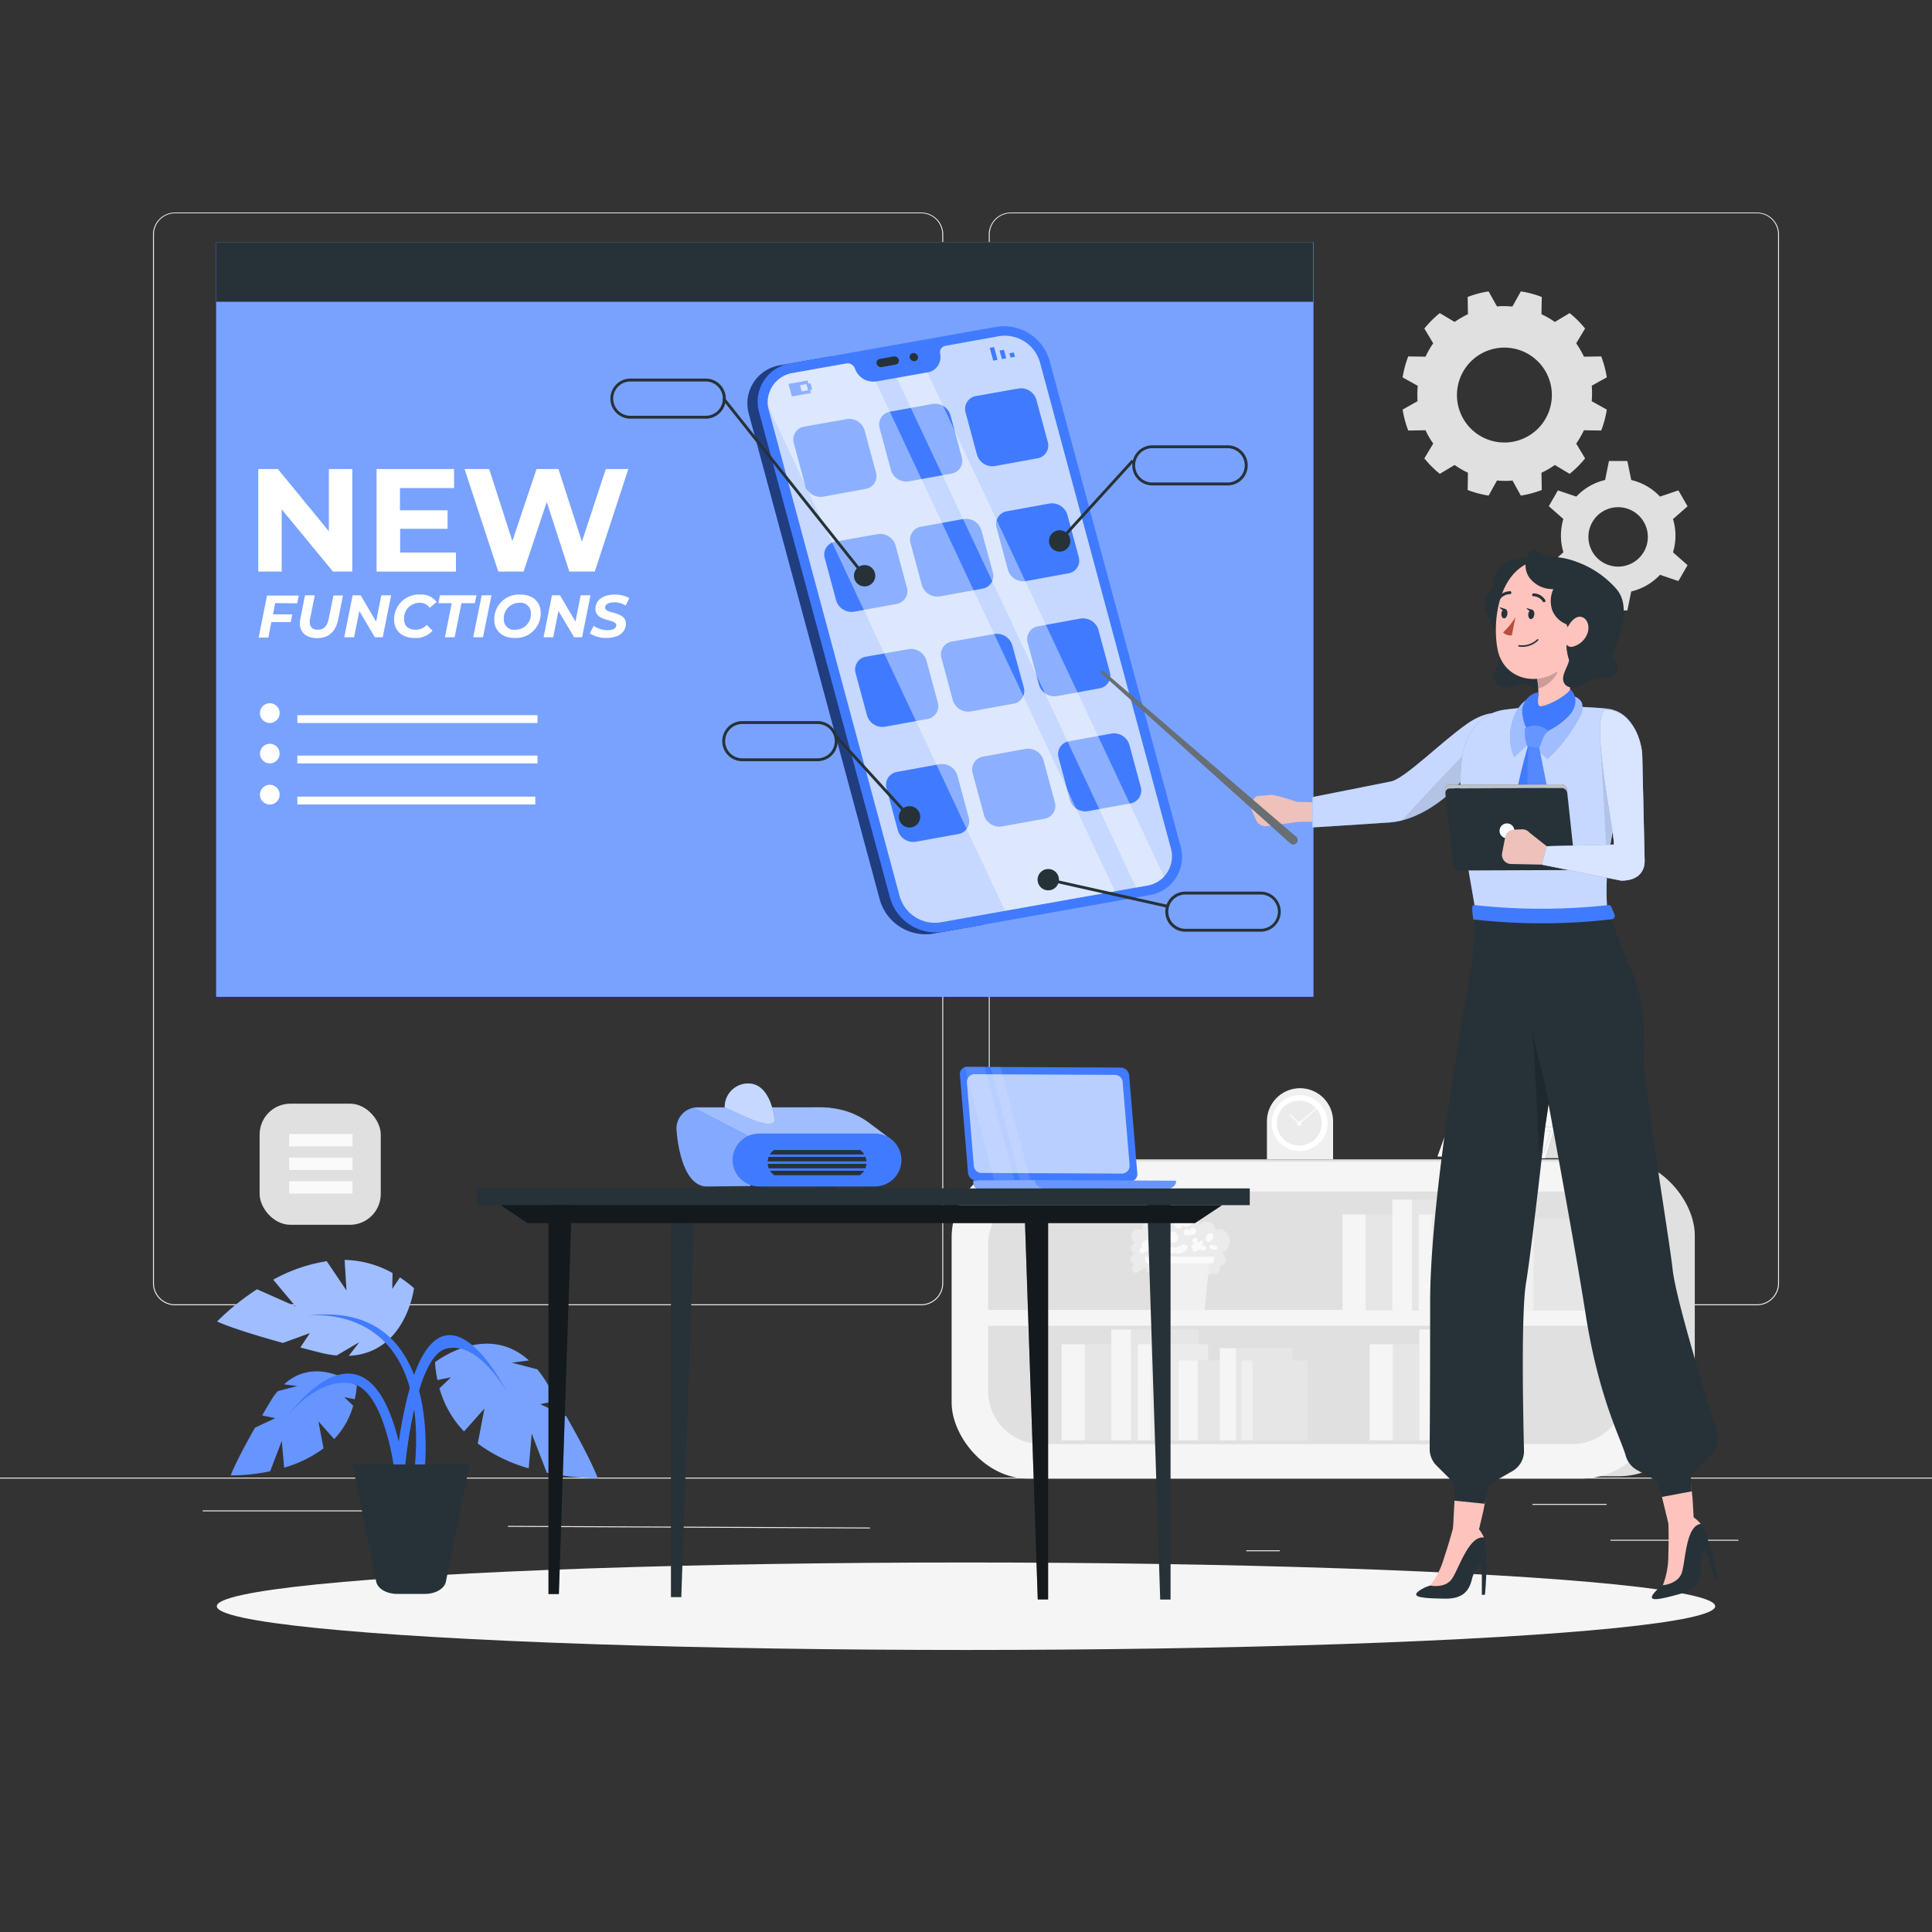 <?xml version="1.0" encoding="UTF-8"?> <svg xmlns="http://www.w3.org/2000/svg" xmlns:xlink="http://www.w3.org/1999/xlink" viewBox="0 0 500 500"><rect x="0" y="0" width="500" height="500" fill="#333333" stroke="none"/><defs><clipPath id="freepik--clip-path--inject-84"><path d="M202.66,304.85h17.59a4,4,0,0,0,4-4h0a4,4,0,0,0-4-4H202.66a4,4,0,0,0-4,4h0A4,4,0,0,0,202.66,304.85Z" style="fill:none"></path></clipPath></defs><g id="freepik--background-complete--inject-84"><rect x="416.78" y="398.49" width="33.12" height="0.25" style="fill:#ebebeb"></rect><rect x="322.53" y="401.21" width="8.69" height="0.25" style="fill:#ebebeb"></rect><rect x="396.59" y="389.21" width="19.19" height="0.25" style="fill:#ebebeb"></rect><rect x="52.46" y="390.89" width="43.19" height="0.25" style="fill:#ebebeb"></rect><rect x="104.56" y="390.89" width="6.33" height="0.25" style="fill:#ebebeb"></rect><rect x="178.18" y="348.4" width="0.25" height="93.68" transform="translate(-217.74 571.74) rotate(-89.74)" style="fill:#ebebeb"></rect><path d="M238.4,337.8H45.3a5.71,5.71,0,0,1-5.71-5.71V60.66A5.71,5.71,0,0,1,45.3,55H238.4a5.71,5.71,0,0,1,5.71,5.71V332.09A5.71,5.71,0,0,1,238.4,337.8ZM45.3,55.2a5.47,5.47,0,0,0-5.46,5.46V332.09a5.47,5.47,0,0,0,5.46,5.46H238.4a5.47,5.47,0,0,0,5.46-5.46V60.66a5.47,5.47,0,0,0-5.46-5.46Z" style="fill:#ebebeb"></path><path d="M454.7,337.8H261.6a5.71,5.71,0,0,1-5.71-5.71V60.66A5.71,5.71,0,0,1,261.6,55H454.7a5.71,5.71,0,0,1,5.71,5.71V332.09A5.71,5.71,0,0,1,454.7,337.8ZM261.6,55.2a5.47,5.47,0,0,0-5.46,5.46V332.09a5.47,5.47,0,0,0,5.46,5.46H454.7a5.47,5.47,0,0,0,5.46-5.46V60.66a5.47,5.47,0,0,0-5.46-5.46Z" style="fill:#ebebeb"></path><rect y="382.4" width="500" height="0.25" style="fill:#ebebeb"></rect><rect x="255.91" y="300.04" width="182.7" height="82.01" rx="19.67" style="fill:#e0e0e0"></rect><rect x="246.28" y="300.64" width="182.7" height="82.01" rx="19.67" style="fill:#f5f5f5"></rect><path d="M269.47,308.37h137.4a13.74,13.74,0,0,1,13.74,13.74V339a0,0,0,0,1,0,0H255.73a0,0,0,0,1,0,0V322.11A13.74,13.74,0,0,1,269.47,308.37Z" style="fill:#e0e0e0"></path><path d="M255.73,343.11H420.61a0,0,0,0,1,0,0V360a13.74,13.74,0,0,1-13.74,13.74H269.47A13.74,13.74,0,0,1,255.73,360V343.11A0,0,0,0,1,255.73,343.11Z" style="fill:#e0e0e0"></path><rect x="353.45" y="314.3" width="23.37" height="24.87" style="fill:#e6e6e6"></rect><rect x="347.46" y="314.3" width="5.99" height="24.87" style="fill:#f5f5f5"></rect><rect x="365.39" y="310.46" width="17.55" height="28.71" style="fill:#e6e6e6"></rect><rect x="360.32" y="310.46" width="5.08" height="28.71" style="fill:#f5f5f5"></rect><rect x="370.56" y="314.3" width="14.8" height="24.87" style="fill:#ebebeb"></rect><rect x="367.18" y="314.3" width="3.38" height="24.87" style="fill:#f5f5f5"></rect><rect x="382.68" y="318.51" width="19.41" height="20.67" style="fill:#e6e6e6"></rect><rect x="377.7" y="318.51" width="4.97" height="20.67" style="fill:#f5f5f5"></rect><rect x="392.59" y="315.32" width="14.58" height="23.85" style="fill:#e6e6e6"></rect><rect x="388.38" y="315.32" width="4.22" height="23.85" style="fill:#f5f5f5"></rect><rect x="396.89" y="318.51" width="14.17" height="20.67" style="fill:#e6e6e6"></rect><rect x="394.08" y="318.51" width="2.81" height="20.67" style="fill:#f0f0f0"></rect><rect x="280.73" y="347.89" width="23.37" height="24.87" style="fill:#e6e6e6"></rect><rect x="274.75" y="347.89" width="5.99" height="24.87" style="fill:#f5f5f5"></rect><rect x="292.67" y="344.05" width="17.55" height="28.71" style="fill:#e6e6e6"></rect><rect x="287.61" y="344.05" width="5.07" height="28.71" style="fill:#f5f5f5"></rect><rect x="360.45" y="347.89" width="23.37" height="24.87" style="fill:#e6e6e6"></rect><rect x="354.47" y="347.89" width="5.99" height="24.87" style="fill:#f5f5f5"></rect><rect x="372.39" y="344.05" width="17.55" height="28.71" style="fill:#e6e6e6"></rect><rect x="367.32" y="344.05" width="5.08" height="28.71" style="fill:#f5f5f5"></rect><rect x="297.85" y="347.89" width="14.8" height="24.87" style="fill:#ebebeb"></rect><rect x="294.46" y="347.89" width="3.38" height="24.87" style="fill:#f5f5f5"></rect><rect x="309.96" y="352.1" width="19.41" height="20.67" style="fill:#e6e6e6"></rect><rect x="304.99" y="352.1" width="4.97" height="20.67" style="fill:#f5f5f5"></rect><rect x="319.88" y="348.91" width="14.58" height="23.85" style="fill:#e6e6e6"></rect><rect x="315.67" y="348.91" width="4.22" height="23.85" style="fill:#f5f5f5"></rect><rect x="324.18" y="352.1" width="14.17" height="20.67" style="fill:#e6e6e6"></rect><rect x="321.36" y="352.1" width="2.81" height="20.67" style="fill:#f0f0f0"></rect><path d="M303.91,315.06a2.52,2.52,0,0,0-2.67-1.34,2.64,2.64,0,0,0-2,2.31,2.21,2.21,0,0,0-2.53-.07,2.51,2.51,0,0,0-1,2.45A1.87,1.87,0,0,0,293,319a2.09,2.09,0,0,0,.83,2.78,1.34,1.34,0,0,0,.07,2.67,1.43,1.43,0,0,0-1.33,1.27,1.49,1.49,0,0,0,1,1.57,1.22,1.22,0,0,0-.29,1.88,1.1,1.1,0,0,0,1.73-.55.35.35,0,0,0,.56.09.39.39,0,0,0-.1-.59.66.66,0,0,0,1.14-.3,1.65,1.65,0,0,0,2.23,1.76,1,1,0,0,0,.66,1.36,2.34,2.34,0,0,0,1.61-.32,3.54,3.54,0,0,1,1.58-.53,5.11,5.11,0,0,1,1.41.39,4.24,4.24,0,0,0,4.31-1.13,1.84,1.84,0,0,0,3.07-.47,1.37,1.37,0,0,0,1.21,1.09A1.35,1.35,0,0,0,314,329l0,.78a1.63,1.63,0,0,0,1.67-2.18,1.67,1.67,0,0,0,1.59-1.45,1.72,1.72,0,0,0-1.18-1.83,3.24,3.24,0,0,0,.06-6.13,1.53,1.53,0,0,0-1.47.2.92.92,0,0,0,0,1.39,3,3,0,0,0-1.26-3.33,2.65,2.65,0,0,0-3.34.71,1.65,1.65,0,0,0,0-1.84,1.45,1.45,0,0,0-1.66-.56,1.68,1.68,0,0,0-1.8-1.37,1.75,1.75,0,0,0-1.36,1.86.84.84,0,0,0-1.53-.29C303.32,314.82,303.91,315.06,303.91,315.06Z" style="fill:#ebebeb"></path><path d="M304.21,323a1.53,1.53,0,0,0-1.15-.28,1.07,1.07,0,0,0-.83.78.81.81,0,0,0,.56.94c.47.12.95-.27,1.43-.21a4.32,4.32,0,0,1,.51.16,2.47,2.47,0,0,0,2-.7,2.14,2.14,0,0,0,.55-.53.7.7,0,0,0,.06-.72,1,1,0,0,0-.95-.31,3.81,3.81,0,0,0-1.94.81c0-.11,0-.22,0-.33Z" style="fill:#fafafa"></path><path d="M314.34,322.44a1.79,1.79,0,0,0-.61-.32.55.55,0,0,0-.45,1,1.69,1.69,0,0,0,.88.3c.33.05.73.07.89-.22a.56.56,0,0,0-.15-.64,1.62,1.62,0,0,0-.63-.31Z" style="fill:#fafafa"></path><path d="M298.33,317.17a2.24,2.24,0,0,0-1.29,1.55.51.51,0,0,0,.14.57.56.56,0,0,0,.44,0l1.85-.44a2.78,2.78,0,0,0-.83.45.88.88,0,0,0-.32.85.85.85,0,0,0,.86.57,1.85,1.85,0,0,0,1-.4,1.36,1.36,0,0,0,.65-.95c0-.4-.5-.77-.8-.52a6.74,6.74,0,0,0,2-.9,2,2,0,0,0,.57-.54.77.77,0,0,0,.06-.76c-.63-1.15-1.43.54-1.82.69C300.11,317.64,299.27,316.78,298.33,317.17Z" style="fill:#fafafa"></path><path d="M295.45,322.09a.61.61,0,0,0,.16.64.39.39,0,0,0,.59-.12,2.15,2.15,0,0,0-1.11.62.73.73,0,0,0,.22,1.1,1,1,0,0,0,.77-.17,14.39,14.39,0,0,0,1.91-1.27c-.18.43.26.91.72.95a2.19,2.19,0,0,0,1.29-.45c.49-.3,1-.75.92-1.3a1,1,0,0,0-1.2-.55,2.74,2.74,0,0,0-1.17.89c.26-.38-.11-.95-.56-1a1.37,1.37,0,0,0-1.16.54c.51-.28.63-1-.06-1.11C296.32,320.8,295.56,321.71,295.45,322.09Z" style="fill:#fafafa"></path><path d="M309.61,320.43a.75.75,0,1,0-.38,1.44,1.1,1.1,0,0,0-.78.41.6.6,0,0,0-.17.46.56.56,0,0,0,.55.42,1.7,1.7,0,0,0,.73-.2,1.31,1.31,0,0,0-.71.2.46.46,0,0,0-.11.66.59.59,0,0,0,.59.06,2.83,2.83,0,0,0,1.22-.68,1.18,1.18,0,0,0,1,.43.7.7,0,0,0,.58-.83.75.75,0,0,0-.63-.46,1.92,1.92,0,0,0-.81.13,1.51,1.51,0,0,0,.65-.72c.1-.31-.11-.73-.44-.7s-.55.53-.84.71C309.72,321.42,310.39,320.72,309.61,320.43Z" style="fill:#fafafa"></path><path d="M303,318.9a1.5,1.5,0,0,0-.54,1.35,1.57,1.57,0,0,0,.8,1.37,1.27,1.27,0,0,0,1.63-1,1.79,1.79,0,0,0-1-1.79A1,1,0,0,0,303,318.9Z" style="fill:#fafafa"></path><path d="M307.68,318.31l.17.14a.84.84,0,1,0-1.23,1.13.88.88,0,0,0,1.23-.08,1.26,1.26,0,0,0,1.46-.28,1,1,0,0,0-.2-1.39.78.78,0,0,0-1.12.66l-.2-.22Z" style="fill:#fafafa"></path><path d="M312.85,319.14a2.58,2.58,0,0,0-.8,1.12.93.93,0,0,0,.53,1.14c.45.11.87-.26,1.13-.64a1.42,1.42,0,0,0,.27-1.18c-.13-.39-.7-.63-1-.32Z" style="fill:#fafafa"></path><path d="M305.4,316.43a.76.76,0,0,0-1.06-.29.92.92,0,0,0-.32,1.09,1.17,1.17,0,0,0,1,.69c.5.05,1.1-.36,1-.86a1.07,1.07,0,0,0,1,.37,2.49,2.49,0,0,0,1-.38c.43-.24.88-.62.84-1.11a.89.89,0,0,0-.81-.73,1.49,1.49,0,0,0-1.07.4,7.93,7.93,0,0,1-.68.62.87.87,0,0,1-.87.13Z" style="fill:#fafafa"></path><polygon points="311.76 339.17 298.95 339.17 297.7 326.26 313.01 326.26 311.76 339.17" style="fill:#f0f0f0"></polygon><polygon points="314 326.93 296.58 326.93 296.27 325.21 314.32 325.21 314 326.93" style="fill:#fafafa"></polygon><polygon points="414.62 299.73 399.92 299.73 404.53 284.89 405.2 282.72 408.53 282.72 414.62 299.73" style="fill:#e0e0e0"></polygon><polygon points="405.2 282.72 404.53 284.89 399.92 299.73 386.33 299.52 381.96 284.89 381.29 282.72 405.2 282.72" style="fill:#e0e0e0"></polygon><polygon points="405.2 282.72 404.53 284.89 399.92 299.73 372.01 299.31 377.96 282.72 405.2 282.72" style="fill:#fafafa"></polygon><polygon points="405.2 282.72 404.53 284.89 377.19 284.89 377.96 282.72 405.2 282.72" style="fill:#ebebeb"></polygon><path d="M381.39,291.94h-6.13l2.14-6,5.86.06Zm-5.42-.5h5l1.56-5-4.83-.06Z" style="fill:#ebebeb"></path><path d="M388.25,291.94h-6.13l2.14-6,5.86.06Zm-5.42-.5h5.05l1.56-5-4.83-.06Z" style="fill:#ebebeb"></path><path d="M395.1,291.94H389l2.14-6L397,286Zm-5.42-.5h5.06l1.56-5-4.84-.06Z" style="fill:#ebebeb"></path><path d="M402,291.94h-6.13l2.14-6,5.86.06Zm-5.42-.5h5l1.56-5-4.83-.06Z" style="fill:#ebebeb"></path><path d="M379.25,298.34h-6.13l2.14-6,5.86.07Zm-5.42-.5h5.05l1.56-5-4.83-.05Z" style="fill:#ebebeb"></path><path d="M386.11,298.34H380l2.14-6,5.86.07Zm-5.42-.5h5.05l1.56-5-4.83-.05Z" style="fill:#ebebeb"></path><path d="M393,298.34h-6.12l2.13-6,5.87.07Zm-5.42-.5h5.06l1.56-5-4.83-.05Z" style="fill:#ebebeb"></path><path d="M399.82,298.34h-6.13l2.14-6,5.86.07Zm-5.42-.5h5.05l1.56-5-4.83-.05Z" style="fill:#ebebeb"></path><path d="M345,300H327.88V290.2a8.57,8.57,0,0,1,8.58-8.57h0A8.57,8.57,0,0,1,345,290.2Z" style="fill:#f0f0f0"></path><circle cx="336.35" cy="290.65" r="7.23" style="fill:#fff"></circle><path d="M342.06,290.65a5.81,5.81,0,1,1-5.81-5.8A5.81,5.81,0,0,1,342.06,290.65Z" style="fill:#ebebeb"></path><path d="M336.93,290.78a.63.63,0,1,1-.62-.62A.63.63,0,0,1,336.93,290.78Z" style="fill:#fafafa"></path><polygon points="336.24 291.01 333.58 288.52 333.84 288.24 336.24 290.51 340.56 286.7 340.8 286.98 336.24 291.01" style="fill:#fafafa"></polygon><rect x="67.19" y="285.63" width="31.35" height="31.35" rx="7.98" style="fill:#e0e0e0"></rect><rect x="74.83" y="293.49" width="16.39" height="3.18" style="fill:#fafafa"></rect><rect x="74.83" y="299.6" width="16.39" height="3.18" style="fill:#fafafa"></rect><rect x="74.83" y="305.7" width="16.39" height="3.18" style="fill:#fafafa"></rect><path d="M404.6,142.94l-3.77,3.32,2.37,4.11,4.76-1.61a14.89,14.89,0,0,0,7.45,4.31l1,4.92h4.75l1-4.92a14.89,14.89,0,0,0,7.45-4.31l4.76,1.61,2.37-4.11-3.77-3.32a14.77,14.77,0,0,0,0-8.6l3.77-3.31-2.37-4.12-4.76,1.61a14.87,14.87,0,0,0-7.45-4.3l-1-4.92H416.4l-1,4.92a14.87,14.87,0,0,0-7.45,4.3l-4.76-1.61L400.83,131l3.77,3.31a15,15,0,0,0,0,8.6Zm6.48-4a7.69,7.69,0,1,1,7.69,7.7A7.69,7.69,0,0,1,411.08,138.94Z" style="fill:#e0e0e0"></path><path d="M366.86,103.83,363,106a26.56,26.56,0,0,0,1.45,5.42l4.47-.07a21.52,21.52,0,0,0,2,3.45l-2.3,3.83a27.09,27.09,0,0,0,4,4l3.83-2.29a22.72,22.72,0,0,0,3.45,2l-.07,4.47a26.56,26.56,0,0,0,5.42,1.45l2.17-3.91c.66.06,1.32.1,2,.1s1.33,0,2-.1l2.17,3.91a26.56,26.56,0,0,0,5.42-1.45l-.08-4.47a21.88,21.88,0,0,0,3.46-2l3.83,2.29a26.61,26.61,0,0,0,4-4l-2.3-3.83a23.13,23.13,0,0,0,2-3.45l4.47.07a26.56,26.56,0,0,0,1.45-5.42l-3.91-2.17c.06-.65.09-1.32.09-2s0-1.34-.09-2l3.91-2.18a26.29,26.29,0,0,0-1.45-5.41l-4.47.07a23.24,23.24,0,0,0-2-3.46l2.3-3.82a26.14,26.14,0,0,0-4-4l-3.83,2.29a22.74,22.74,0,0,0-3.46-2l.08-4.46a25.93,25.93,0,0,0-5.42-1.45l-2.17,3.9c-.66,0-1.32-.09-2-.09s-1.34,0-2,.09l-2.17-3.9a25.93,25.93,0,0,0-5.42,1.45l.07,4.46a23.65,23.65,0,0,0-3.45,2l-3.83-2.29a26.61,26.61,0,0,0-4,4l2.3,3.82a21.61,21.61,0,0,0-2,3.46l-4.47-.07A26.29,26.29,0,0,0,363,97.67l3.91,2.18c-.06.65-.1,1.31-.1,2S366.8,103.18,366.86,103.83Zm10.2-1.59a12.28,12.28,0,1,1,12.28,12.28A12.27,12.27,0,0,1,377.06,102.24Z" style="fill:#e0e0e0"></path></g><g id="freepik--Shadow--inject-84"><ellipse id="freepik--path--inject-84" cx="250" cy="415.69" rx="193.89" ry="11.32" style="fill:#f5f5f5"></ellipse></g><g id="freepik--Screen--inject-84"><rect x="55.94" y="62.66" width="283.98" height="195.32" style="fill:#407BFF"></rect><g style="opacity:0.3"><rect x="55.94" y="62.66" width="283.98" height="195.32" style="fill:#fff"></rect></g><rect x="55.94" y="62.66" width="283.9" height="15.44" style="fill:#263238"></rect><path d="M201.81,94.55l13-2.3,39.66,147.07-13,2.31a12.3,12.3,0,0,1-13.77-8.77L193.82,107.2A10,10,0,0,1,201.81,94.55Z" style="fill:#407BFF"></path><g style="opacity:0.5"><path d="M201.81,94.55l13-2.3,39.66,147.07-13,2.31a12.3,12.3,0,0,1-13.77-8.77L193.82,107.2A10,10,0,0,1,201.81,94.55Z"></path></g><path d="M244.13,241.16l53.4-9.51a10,10,0,0,0,8-12.64L271.64,93.35a12.3,12.3,0,0,0-13.77-8.77l-53.4,9.5a10,10,0,0,0-8,12.65l33.88,125.65A12.31,12.31,0,0,0,244.13,241.16Z" style="fill:#407BFF"></path><path d="M205.13,96.54,219,94.07a2,2,0,0,1,2.21,1.23l.17.42a5,5,0,0,0,5.4,3L240,96.39a4,4,0,0,0,3.35-4.58l-.06-.43a1.67,1.67,0,0,1,1.37-1.88L258.54,87a9.48,9.48,0,0,1,10.6,6.76L303,219.45a7.67,7.67,0,0,1-6.16,9.74l-53.4,9.51a9.48,9.48,0,0,1-10.61-6.76L199,106.28A7.67,7.67,0,0,1,205.13,96.54Z" style="fill:#407BFF"></path><path d="M205.13,96.54,219,94.07a2,2,0,0,1,2.21,1.23l.17.42a5,5,0,0,0,5.4,3L240,96.39a4,4,0,0,0,3.35-4.58l-.06-.43a1.67,1.67,0,0,1,1.37-1.88L258.54,87a9.48,9.48,0,0,1,10.6,6.76L303,219.45a7.67,7.67,0,0,1-6.16,9.74l-53.4,9.51a9.48,9.48,0,0,1-10.61-6.76L199,106.28A7.67,7.67,0,0,1,205.13,96.54Z" style="fill:#fff;opacity:0.7"></path><path d="M235.44,92.6a1.2,1.2,0,0,0,1.34.86,1,1,0,0,0,.78-1.23,1.21,1.21,0,0,0-1.34-.86A1,1,0,0,0,235.44,92.6Z" style="fill:#263238"></path><path d="M227.64,92.9l3.63-.65a1.21,1.21,0,0,1,1.35.86,1,1,0,0,1-.78,1.23L228.2,95a1.2,1.2,0,0,1-1.34-.86A1,1,0,0,1,227.64,92.9Z" style="fill:#263238"></path><polygon points="262.66 92.33 261.53 92.53 261.24 91.42 262.36 91.22 262.66 92.33" style="fill:#407BFF"></polygon><polygon points="260.11 91.62 260.41 92.73 259.29 92.93 258.99 91.82 258.69 90.72 259.81 90.52 260.11 91.62" style="fill:#407BFF"></polygon><polygon points="257.27 89.81 257.57 90.92 257.87 92.02 258.16 93.13 257.04 93.33 256.74 92.22 256.44 91.12 256.15 90.01 257.27 89.81" style="fill:#407BFF"></polygon><path d="M204.05,99.36l.88,3.24,4.94-.88-.22-.81.55-.09-.44-1.63-.55.1-.22-.81Zm3,.32,1.64-.29.44,1.62-1.65.29Z" style="fill:#407BFF"></path><path d="M213,128.54l11-2a3.37,3.37,0,0,0,2.7-4.27l-2.92-10.81a4.15,4.15,0,0,0-4.65-3l-11,1.95a3.37,3.37,0,0,0-2.7,4.27l2.92,10.81A4.15,4.15,0,0,0,213,128.54Z" style="fill:#407BFF"></path><path d="M235.21,124.58l11-2a3.36,3.36,0,0,0,2.7-4.27L246,107.54a4.15,4.15,0,0,0-4.65-3l-11,2a3.37,3.37,0,0,0-2.7,4.27l2.91,10.82A4.16,4.16,0,0,0,235.21,124.58Z" style="fill:#407BFF"></path><path d="M257.46,120.62l11-2a3.36,3.36,0,0,0,2.7-4.27l-2.92-10.81a4.16,4.16,0,0,0-4.65-3l-11,1.95a3.38,3.38,0,0,0-2.7,4.27l2.92,10.82A4.16,4.16,0,0,0,257.46,120.62Z" style="fill:#407BFF"></path><path d="M221,158.31l11-2a3.36,3.36,0,0,0,2.7-4.27l-2.91-10.81a4.15,4.15,0,0,0-4.65-3l-11,1.95a3.37,3.37,0,0,0-2.69,4.27l2.91,10.82A4.16,4.16,0,0,0,221,158.31Z" style="fill:#407BFF"></path><path d="M243.24,154.35l11-2a3.36,3.36,0,0,0,2.7-4.27L254,137.31a4.15,4.15,0,0,0-4.65-3l-11,2a3.37,3.37,0,0,0-2.7,4.27l2.92,10.82A4.16,4.16,0,0,0,243.24,154.35Z" style="fill:#407BFF"></path><path d="M265.48,150.39l11-2a3.36,3.36,0,0,0,2.69-4.27l-2.91-10.81a4.16,4.16,0,0,0-4.65-3l-11,2a3.36,3.36,0,0,0-2.7,4.26l2.92,10.82A4.14,4.14,0,0,0,265.48,150.39Z" style="fill:#407BFF"></path><path d="M229,188.08l11-2a3.36,3.36,0,0,0,2.7-4.27L239.78,171a4.15,4.15,0,0,0-4.65-3l-11,1.95a3.37,3.37,0,0,0-2.7,4.27l2.92,10.82A4.16,4.16,0,0,0,229,188.08Z" style="fill:#407BFF"></path><path d="M251.26,184.12l11-2a3.36,3.36,0,0,0,2.69-4.27L262,167.08a4.16,4.16,0,0,0-4.65-3l-11,1.95a3.37,3.37,0,0,0-2.7,4.27l2.91,10.82A4.16,4.16,0,0,0,251.26,184.12Z" style="fill:#407BFF"></path><path d="M273.51,180.16l11-2a3.36,3.36,0,0,0,2.7-4.27l-2.92-10.81a4.15,4.15,0,0,0-4.64-3l-11,2a3.36,3.36,0,0,0-2.69,4.27l2.91,10.81A4.16,4.16,0,0,0,273.51,180.16Z" style="fill:#407BFF"></path><path d="M237,217.85l11-2a3.36,3.36,0,0,0,2.7-4.27l-2.91-10.81a4.16,4.16,0,0,0-4.65-3l-11,2a3.36,3.36,0,0,0-2.7,4.26l2.91,10.82A4.16,4.16,0,0,0,237,217.85Z" style="fill:#407BFF"></path><path d="M259.29,213.89l11-2a3.36,3.36,0,0,0,2.7-4.27l-2.92-10.81a4.16,4.16,0,0,0-4.65-3l-11,2a3.37,3.37,0,0,0-2.7,4.27l2.92,10.81A4.16,4.16,0,0,0,259.29,213.89Z" style="fill:#407BFF"></path><path d="M281.53,209.93l11-2a3.38,3.38,0,0,0,2.7-4.27l-2.92-10.82a4.16,4.16,0,0,0-4.65-3l-11,2a3.36,3.36,0,0,0-2.7,4.27L276.89,207A4.15,4.15,0,0,0,281.53,209.93Z" style="fill:#407BFF"></path><g style="opacity:0.4"><path d="M240,96.39l61.26,130.52a7.82,7.82,0,0,1-4.34,2.28l-2.88.52L232.07,97.79Z" style="fill:#fff"></path><path d="M205.13,96.54,219,94.07a2,2,0,0,1,2.21,1.23l.17.42a5,5,0,0,0,5.23,3l61.92,131.92-28.42,5.06L198.74,105A7.63,7.63,0,0,1,205.13,96.54Z" style="fill:#fff"></path></g><path d="M71.22,156.08,70.65,159h5l-.42,2h-5l-.79,4H66.94l2.17-10.86h8.21l-.42,2Z" style="fill:#fff"></path><path d="M77.6,161.31a6.07,6.07,0,0,1,.13-1.17l1.21-6.08h2.53l-1.21,6a4.43,4.43,0,0,0-.1.91c0,1.32.75,2,2.1,2,1.52,0,2.4-.84,2.82-2.87l1.21-6h2.47l-1.23,6.19c-.65,3.21-2.49,4.86-5.55,4.86C79.25,165.11,77.6,163.65,77.6,161.31Z" style="fill:#fff"></path><path d="M101.22,154.06l-2.17,10.86H97l-4-6.8-1.37,6.8H89.09l2.17-10.86h2.08l4,6.81,1.35-6.81Z" style="fill:#fff"></path><path d="M102,160.39a6.39,6.39,0,0,1,6.75-6.52A4.84,4.84,0,0,1,113,155.8l-1.82,1.49a2.93,2.93,0,0,0-2.62-1.28,4,4,0,0,0-4,4.23c0,1.64,1.08,2.73,3,2.73a3.76,3.76,0,0,0,2.88-1.26l1.49,1.52a5.73,5.73,0,0,1-4.59,1.88C104,165.11,102,163.18,102,160.39Z" style="fill:#fff"></path><path d="M116.9,156.11h-3.47l.42-2.05h9.46l-.42,2.05h-3.46l-1.77,8.81h-2.51Z" style="fill:#fff"></path><path d="M124.66,154.06h2.53L125,164.92h-2.53Z" style="fill:#fff"></path><path d="M127.92,160.39a6.38,6.38,0,0,1,6.72-6.52c3.31,0,5.29,1.93,5.29,4.72a6.38,6.38,0,0,1-6.71,6.52C129.91,165.11,127.92,163.18,127.92,160.39Zm9.47-1.66a2.64,2.64,0,0,0-3-2.72,4,4,0,0,0-4,4.24,2.63,2.63,0,0,0,3,2.72A4,4,0,0,0,137.39,158.73Z" style="fill:#fff"></path><path d="M152.82,154.06l-2.18,10.86h-2.06l-4.05-6.8-1.36,6.8h-2.49l2.17-10.86h2.08l4,6.81,1.35-6.81Z" style="fill:#fff"></path><path d="M152.65,163.9l1-1.94a6.17,6.17,0,0,0,3.59,1.13c1.38,0,2.25-.48,2.25-1.27,0-1.74-5.39-.81-5.39-4.27,0-2.23,2-3.68,5-3.68a7.19,7.19,0,0,1,3.76.93l-.95,1.93a5.28,5.28,0,0,0-3-.84c-1.46,0-2.31.56-2.31,1.33,0,1.79,5.38.86,5.38,4.19,0,2.25-2,3.7-5,3.7A7.82,7.82,0,0,1,152.65,163.9Z" style="fill:#fff"></path><path d="M91.17,121.39v26.53h-5L72.9,131.81v16.11H66.84V121.39h5.08l13.19,16.1v-16.1Z" style="fill:#fff"></path><path d="M118,143v4.93H97.46V121.39h20.05v4.92h-14v5.76h12.32v4.78H103.56V143Z" style="fill:#fff"></path><path d="M162.61,121.39l-8.68,26.53h-6.59l-5.84-18-6,18h-6.55l-8.72-26.53h6.37l6,18.64,6.25-18.64h5.68l6.07,18.79,6.18-18.79Z" style="fill:#fff"></path><path d="M72.37,184.58A2.55,2.55,0,1,1,69.83,182,2.54,2.54,0,0,1,72.37,184.58Z" style="fill:#fff"></path><rect x="76.95" y="185.09" width="62.15" height="2.02" style="fill:#fff"></rect><circle cx="69.83" cy="195.03" r="2.54" style="fill:#fff"></circle><rect x="76.95" y="195.55" width="62.15" height="2.02" style="fill:#fff"></rect><path d="M72.37,205.65a2.55,2.55,0,1,1-2.54-2.54A2.54,2.54,0,0,1,72.37,205.65Z" style="fill:#fff"></path><rect x="76.95" y="206.17" width="61.59" height="2.02" style="fill:#fff"></rect><rect x="286.44" y="215.23" width="0.75" height="31.82" transform="translate(-1.47 460.45) rotate(-77.37)" style="fill:#263238"></rect><path d="M326.45,241.12H307a5.19,5.19,0,1,1,0-10.37h19.49a5.19,5.19,0,0,1,0,10.37ZM307,231.5a4.44,4.44,0,1,0,0,8.87h19.49a4.44,4.44,0,0,0,0-8.87Z" style="fill:#263238"></path><path d="M274.05,227.66a2.76,2.76,0,1,1-2.76-2.76A2.76,2.76,0,0,1,274.05,227.66Z" style="fill:#263238"></path><rect x="225.52" y="186.91" width="0.75" height="28.17" transform="translate(-76.45 204.64) rotate(-42.35)" style="fill:#263238"></rect><path d="M211.6,197H192.11a5.19,5.19,0,0,1,0-10.38H211.6a5.19,5.19,0,0,1,0,10.38Zm-19.49-9.63a4.44,4.44,0,0,0,0,8.88H211.6a4.44,4.44,0,0,0,0-8.88Z" style="fill:#263238"></path><path d="M232.63,211.4a2.76,2.76,0,1,0,2.76-2.76A2.76,2.76,0,0,0,232.63,211.4Z" style="fill:#263238"></path><rect x="269.61" y="129.25" width="28.17" height="0.75" transform="translate(-3.13 252.18) rotate(-47.69)" style="fill:#263238"></rect><path d="M317.49,125.62H298a5.19,5.19,0,0,1,0-10.37h19.49a5.19,5.19,0,1,1,0,10.37ZM298,116a4.44,4.44,0,0,0,0,8.87h19.49a4.44,4.44,0,1,0,0-8.87Z" style="fill:#263238"></path><path d="M277,140a2.76,2.76,0,1,1-2.76-2.76A2.76,2.76,0,0,1,277,140Z" style="fill:#263238"></path><rect x="205.1" y="96.8" width="0.75" height="58.6" transform="translate(-33.83 155.3) rotate(-38.5)" style="fill:#263238"></rect><path d="M182.42,108.35H162.93a5.19,5.19,0,0,1,0-10.37h19.49a5.19,5.19,0,1,1,0,10.37Zm-19.49-9.62a4.44,4.44,0,0,0,0,8.87h19.49a4.44,4.44,0,1,0,0-8.87Z" style="fill:#263238"></path><path d="M221,149a2.76,2.76,0,1,0,2.76-2.76A2.75,2.75,0,0,0,221,149Z" style="fill:#263238"></path></g><g id="freepik--Character--inject-84"><path d="M345,207.73l-9.33-.2s-6.41-2.21-7.16-1.76l-3.17.24a3.17,3.17,0,0,0-1.28,3.93l1,2.23a2.65,2.65,0,0,0,2.92,1.61l8.08-1.08,9.93-.12Z" style="fill:#eec1bb"></path><path d="M391.2,185.72s-4-3.6-11.47,1.57c-6.91,4.81-16.5,14.6-20,15l-20.08,4v7.85s14.05-.87,20.12-1.3c7.08-.52,14.31-5.94,17.67-9.84C381.51,198.34,390,190.26,391.2,185.72Z" style="fill:#407BFF"></path><path d="M391.2,185.72s-4-3.6-11.47,1.57c-6.91,4.81-16.5,14.6-20,15l-20.08,4v7.85s14.05-.87,20.12-1.3c7.08-.52,14.31-5.94,17.67-9.84C381.51,198.34,390,190.26,391.2,185.72Z" style="fill:#fff;opacity:0.7"></path><path d="M362.84,212.34c6-1.53,11.77-6,14.65-9.33a37.58,37.58,0,0,0,7.67-14.46S369,205.41,362.84,212.34Z" style="opacity:0.1"></path><polygon points="433.01 399.34 438.6 397.42 438.03 387.77 437.07 378.95 428.3 379.92 430.79 390.2 433.01 399.34" style="fill:#ffc3bd"></polygon><path d="M427.76,412.67a9.75,9.75,0,0,1,2.59-2.41h0s2.43-4.07,1.5-14.22l4-2.21a3.79,3.79,0,0,1,4.28.53,2.47,2.47,0,0,1,.42.49,27.2,27.2,0,0,1,1.24,3,91.48,91.48,0,0,1,2.81,10.7l-.77.22-2-6.65c-.66-2.27-1.77.88-1.64,3.46s-.27,5.48-5.25,6.88C429.13,414.08,426.64,414.47,427.76,412.67Z" style="fill:#263238"></path><path d="M431.71,392.35s.24,4.69.05,10a21.12,21.12,0,0,1-1.41,7.9s3.92-.29,4.9-3.23,1-12.11,4.9-12.64a9.51,9.51,0,0,0-1.55-1.49C437.69,392.19,431.71,392.35,431.71,392.35Z" style="fill:#ffc3bd"></path><polygon points="375.79 400.63 381.69 400.38 383.9 390.97 385.5 382.25 376.82 380.67 376.27 391.23 375.79 400.63" style="fill:#ffc3bd"></polygon><path d="M367,411.9a9.9,9.9,0,0,1,3.17-1.57h0s3.5-3.2,5.5-13.2l4.46-1a3.78,3.78,0,0,1,3.95,1.72,2.12,2.12,0,0,1,.25.6,25.09,25.09,0,0,1,.34,3.23,90.78,90.78,0,0,1-.37,11.06h-.8l0-6.95c0-2.36-1.94.34-2.55,2.84s-1.82,5.18-7,5.1C367.86,413.65,365.36,413.31,367,411.9Z" style="fill:#263238"></path><path d="M376.54,393.56s-1.11,4.56-2.82,9.6a21,21,0,0,1-3.6,7.17s3.84.84,5.62-1.7,4.4-11.32,8.31-10.71a9.58,9.58,0,0,0-1.06-1.87C382.32,395.11,376.54,393.56,376.54,393.56Z" style="fill:#ffc3bd"></path><path d="M375.06,324.81l1.32,63.55,7.82.81s6-22.69,7.34-45.48c.31-5.26-.94-11.38-.36-15.53.51-3.64,2-5.92,4-14.15,1.29-5.24,2.71-11.7,3.89-17.94v0c1.07-5.64,1.92-11.11,2.27-15.36a29.36,29.36,0,0,0,2.4-3.93,36,36,0,0,0,3.74-22.8l-26-11.53Z" style="fill:#263238"></path><path d="M382.5,240.83s-12.32,63.83-12.38,95.92c0,22.2-.1,33.61-.12,38.22a6.07,6.07,0,0,0,1.78,4.33l4.86,4.85h8.77l5.95-3.4a6,6,0,0,0,3.05-5.41c-.24-9.65-.76-35.78.54-43.43,1.61-9.43,7.61-62.23,7.55-67.91S405.33,235.82,382.5,240.83Z" style="fill:#263238"></path><path d="M392.92,244s13.28,69.47,17.42,96c3.43,21.93,9.17,32.33,10.41,36.77a6.06,6.06,0,0,0,2.9,3.67l6,3.32,8.44-2.41,4.78-4.9a6.05,6.05,0,0,0,1.44-6.05c-2.89-9.2-10.59-34.18-11.44-41.89-1.05-9.52-7.67-47.7-8-60.48C424.71,262.37,413.49,232.92,392.92,244Z" style="fill:#263238"></path><path d="M396.64,267c.14.68,1,16.49,1.7,31.38.23-.69.47-1.47.71-2.33v0c1.07-5.64,1.92-11.11,2.27-15.36a29.36,29.36,0,0,0,2.4-3.93c.93-4.17,1.75-7.85,2.27-10Z" style="opacity:0.2"></path><path d="M392.72,250.58l17.95,76.31,19.41,60.52,7.71-1.45s-.73-23.46-5.94-45.69c-1.21-5.12-4.15-10.63-4.78-14.78-.55-3.63.18-6.22-.22-14.7-.5-10.24-.93-20.15-1.64-32.82,0,0,1.88-17.51-3.45-27.74Z" style="fill:#263238"></path><path d="M378.36,196.05a73.86,73.86,0,0,0-.07,15c.28,6.7,1.73,13.75,3.56,24.6,3.67,2.15,22.23,1.26,34.11-.28-.72-9.5.46-20.37,6.9-41.77,1.5-4.95-1.84-9.72-7.15-10.22-1.43-.14-2.94-.26-4.48-.32a119.67,119.67,0,0,0-16.29,0c-1.74.15-3.61.36-5.37.59C383.25,184.47,379.52,189.34,378.36,196.05Z" style="fill:#407BFF"></path><path d="M378.36,196.05a73.86,73.86,0,0,0-.07,15c.28,6.7,1.73,13.75,3.56,24.6,3.67,2.15,22.23,1.26,34.11-.28-.72-9.5.46-20.37,6.9-41.77,1.5-4.95-1.84-9.72-7.15-10.22-1.43-.14-2.94-.26-4.48-.32a119.67,119.67,0,0,0-16.29,0c-1.74.15-3.61.36-5.37.59C383.25,184.47,379.52,189.34,378.36,196.05Z" style="fill:#fff;opacity:0.7"></path><polygon points="381.85 235.65 415.96 235.38 423.22 253.97 396.64 264 380.49 261.37 381.85 235.65" style="fill:#263238"></polygon><path d="M381.77,238a156.41,156.41,0,0,0,35.47-.11.87.87,0,0,0,.65-1,.45.45,0,0,0,0-.11c-.29-.69-.59-1.38-.87-2.07a.74.74,0,0,0-.77-.48,158,158,0,0,1-34.64,0c-.43-.06-.54.22-.59.65a13.07,13.07,0,0,0,.31,3.12Z" style="fill:#407BFF"></path><path d="M398.05,180.27a6,6,0,0,0-4.33,2,10.7,10.7,0,0,0-2.28,4.33,13.48,13.48,0,0,0,.41,9.31c1.33-1.18,2.38-2.16,3.7-3.34a28,28,0,0,1,4.93,3.87,39.22,39.22,0,0,0,8.3-10.87,4.57,4.57,0,0,0,.63-3.58c-.5-1.31-2-1.9-3.39-2.19C403.52,179.33,400.61,180.28,398.05,180.27Z" style="fill:#407BFF"></path><path d="M398.05,180.27a6,6,0,0,0-4.33,2,10.7,10.7,0,0,0-2.28,4.33,13.48,13.48,0,0,0,.41,9.31c1.33-1.18,2.38-2.16,3.7-3.34a28,28,0,0,1,4.93,3.87,39.22,39.22,0,0,0,8.3-10.87,4.57,4.57,0,0,0,.63-3.58c-.5-1.31-2-1.9-3.39-2.19C403.52,179.33,400.61,180.28,398.05,180.27Z" style="fill:#fff;opacity:0.5"></path><path d="M395.53,144.35a11.79,11.79,0,0,0-6.39,1.63c-1.84,1.25-3.08,3.62-2.43,5.75a6.11,6.11,0,0,0-2.26,6.05c.51,2.11,1.75,4,2.71,5.91a12.55,12.55,0,0,1,.73,7.67c-.45,1.49-1.59,2.93-1.21,4.44a3.23,3.23,0,0,0,3,2.14,9.36,9.36,0,0,0,3.82-.89c1.36-.53,2.82,1.07,4.27,1.17a3.31,3.31,0,0,0,3.06-2.33,9.65,9.65,0,0,0,.26-4.08c-.42-5.27-.52-11.92-.94-17.18a27.19,27.19,0,0,0-.88-5.77A9.44,9.44,0,0,0,395.53,144.35Z" style="fill:#263238"></path><path d="M407,166.66c-.7,3.75-1.37,9.84-.2,13.92a5.9,5.9,0,0,1-2.55,6.52,66.67,66.67,0,0,1-6.79,3.79,1.63,1.63,0,0,1-2.12-.72v0a4.93,4.93,0,0,1,1.58-6.59c1.23-.78,1.58-5.07.79-8.07Z" style="fill:#ffc3bd"></path><path d="M403.2,170.26l-5.51,5.22a15.36,15.36,0,0,1,.5,2.69c2.09-.48,4.94-3,5.15-5.25A7.44,7.44,0,0,0,403.2,170.26Z" style="opacity:0.2"></path><path d="M410.38,156.45c-.83,8.06-1,11.48-5.26,15.66-6.34,6.26-15.95,4-17.53-4-1.42-7.22.19-19.18,8.16-22.47a10.37,10.37,0,0,1,14.63,10.79Z" style="fill:#ffc3bd"></path><path d="M392.21,159.73a19.63,19.63,0,0,1-3.21,3.94,2.71,2.71,0,0,0,2.25.76Z" style="fill:#ba4d3c"></path><path d="M394.2,167.4a6,6,0,0,1-1.12-.07.19.19,0,0,1-.16-.21h0a.23.23,0,0,1,.24-.17,5.64,5.64,0,0,0,4.66-1.49.19.19,0,0,1,.27,0h0a.18.18,0,0,1,0,.27h0A5.86,5.86,0,0,1,394.2,167.4Z" style="fill:#263238"></path><path d="M408.59,154.42c-2.23,5.54-4.48,11.39-2.27,16.94A22.2,22.2,0,0,0,414.59,155C411.92,155.23,411.07,155.45,408.59,154.42Z" style="fill:#263238"></path><path d="M408.59,154.42c-2.23,5.54-4.48,11.39-2.27,16.94A22.2,22.2,0,0,0,414.59,155C411.92,155.23,411.07,155.45,408.59,154.42Z" style="fill:#263238"></path><path d="M396,142.87a5.53,5.53,0,0,0-.19,6.63,7.42,7.42,0,0,0,6.2,2.95,7.43,7.43,0,0,0-.27,5.52,6.43,6.43,0,0,0,3.65,3.58,13.42,13.42,0,0,1,.2,10.79c-.65,1.48-1.59,3.24-.7,4.59s2.95,1.17,4.39.45,2.75-1.85,4.36-2c.9-.07,1.8.19,2.7,0s4.3-1.24.84-5.88c1.65-3.92,5.33-12.45,1.05-17.18a24.89,24.89,0,0,0-10.05-6.86,19.87,19.87,0,0,0-6.66-1.35C399.25,144.19,397.51,141.17,396,142.87Z" style="fill:#263238"></path><path d="M410.57,164.52a5.51,5.51,0,0,1-3.5,2.83c-1.87.42-2.6-1.73-1.89-3.83.66-1.89,2.37-4.38,4.16-3.84S411.54,162.7,410.57,164.52Z" style="fill:#ffc3bd"></path><path d="M400.25,189.4c9.75-4.9,7.75-9.71,6.11-11-.84,1.64-5.93,4.41-7.85,4.39-.95-.48-.11-3.41-.37-3.65a5.21,5.21,0,0,0-4.22,4.55,12.07,12.07,0,0,0,1.8,6.15c.41.79,1.56.9,2.45.78Z" style="fill:#407BFF"></path><path d="M398.5,207.43a16,16,0,0,1-7.1,3.84A137.49,137.49,0,0,1,395.46,193a2.5,2.5,0,0,1,1.81-.17l.84.33Z" style="fill:#407BFF"></path><path d="M400.74,205.5a16.82,16.82,0,0,1-5.18,5.35,130.39,130.39,0,0,1,.09-18.18,5.7,5.7,0,0,1,1.68,0l.89.14Z" style="fill:#407BFF"></path><path d="M400.74,205.5a16.82,16.82,0,0,1-5.18,5.35,130.39,130.39,0,0,1,.09-18.18,5.7,5.7,0,0,1,1.68,0l.89.14Z" style="fill:#fff;opacity:0.1"></path><path d="M400.71,189.19a5.1,5.1,0,0,0-6-.74,9.62,9.62,0,0,0,.62,4.83c1.07-.06,2,.23,3.11.18C399,191.89,399.41,190.2,400.71,189.19Z" style="fill:#407BFF"></path><path d="M400.71,189.19a5.1,5.1,0,0,0-6-.74,9.62,9.62,0,0,0,.62,4.83c1.07-.06,2,.23,3.11.18C399,191.89,399.41,190.2,400.71,189.19Z" style="fill:#fff;opacity:0.2"></path><path d="M335.36,216.51a1.13,1.13,0,0,1,.21,1.62h0a1.14,1.14,0,0,1-1.57.18l-48.92-44a.38.38,0,0,1-.08-.52h0a.38.38,0,0,1,.56-.1Z" style="fill:#263238"></path><g style="opacity:0.3"><path d="M335.36,216.51a1.13,1.13,0,0,1,.21,1.62h0a1.14,1.14,0,0,1-1.57.18l-48.92-44a.38.38,0,0,1-.08-.52h0a.38.38,0,0,1,.56-.1Z" style="fill:#fff"></path></g><path d="M374.06,205.34l2,18.66a1.48,1.48,0,0,0,1.45,1.28l28.94-.11a1.14,1.14,0,0,0,1.16-1.29l-2-18.66a1.48,1.48,0,0,0-1.45-1.28l-28.94.11A1.14,1.14,0,0,0,374.06,205.34Z" style="fill:#263238"></path><path d="M405.53,204.3l.09.87a1.47,1.47,0,0,0-1.44-1.28l-28.94.11a1.15,1.15,0,0,0-1.16,1.3l-.1-.88a1.15,1.15,0,0,1,1.16-1.3l28.94-.11A1.48,1.48,0,0,1,405.53,204.3Z" style="fill:#263238"></path><path d="M405.53,204.3l.09.87a1.47,1.47,0,0,0-1.44-1.28l-28.94.11a1.15,1.15,0,0,0-1.16,1.3l-.1-.88a1.15,1.15,0,0,1,1.16-1.3l28.94-.11A1.48,1.48,0,0,1,405.53,204.3Z" style="fill:#fff;opacity:0.7"></path><circle cx="390" cy="215.01" r="1.92" style="fill:#fff"></circle><path d="M424.69,193.08a13.71,13.71,0,0,1,.33,2.78l.61,26.83c.06,2.58-1.42,5.27-6.13,5.22L399,223.76l-8-.16a2.38,2.38,0,0,1-2.25-2.83l.79-4.12a2.39,2.39,0,0,1,2.25-1.93l2.12-.09a2.4,2.4,0,0,1,1.91.84L400.3,219l17.3-.42c.9.2-6.57-33.81-2.06-34.82C417.13,183.43,422.8,184.62,424.69,193.08Z" style="fill:#eec1bb"></path><path d="M397.08,159c-.05.67-.45,1.22-.88,1.22s-.74-.56-.69-1.24.45-1.23.88-1.22S397.13,158.34,397.08,159Z" style="fill:#263238"></path><path d="M390.12,158.81c-.05.68-.44,1.23-.87,1.22s-.74-.56-.69-1.23.44-1.22.88-1.22S390.18,158.13,390.12,158.81Z" style="fill:#263238"></path><path d="M389.62,157.62l-1.55-.49S388.79,158.42,389.62,157.62Z" style="fill:#263238"></path><path d="M399.52,155.85a.35.35,0,0,1-.25-.16,2.91,2.91,0,0,0-2.39-1.38.36.36,0,0,1-.38-.33v0a.43.43,0,0,1,.41-.41,3.6,3.6,0,0,1,3,1.72.4.4,0,0,1-.14.54A.38.38,0,0,1,399.52,155.85Z" style="fill:#263238"></path><path d="M387.86,155.35a.36.36,0,0,1-.42-.3.38.38,0,0,1,.1-.32A4.17,4.17,0,0,1,390.8,153a.38.38,0,0,1,.35.39v0a.42.42,0,0,1-.43.38,3.32,3.32,0,0,0-2.57,1.38A.45.45,0,0,1,387.86,155.35Z" style="fill:#263238"></path><path d="M396.58,157.82l-1.55-.49S395.75,158.61,396.58,157.82Z" style="fill:#263238"></path><polygon points="410.29 225.26 401.51 222.75 401.51 222.74 410.29 225.26" style="fill:#eec1bb"></polygon><path d="M414.22,192.61,416,225.26s1.14-12.22,3.52-25.94C419.5,199.32,420.47,188,414.22,192.61Z" style="opacity:0.1"></path><path d="M400.3,219l17.3-.42c.9.2-6.57-33.81-2.06-34.82,1.59-.35,7.26.84,9.15,9.3a13.71,13.71,0,0,1,.33,2.78l.61,26.83c.06,2.58-1.42,5.27-6.13,5.22L399,223.76Z" style="fill:#407BFF"></path><g style="opacity:0.8"><path d="M400.3,219l17.3-.42c.9.2-6.57-33.81-2.06-34.82,1.59-.35,7.26.84,9.15,9.3a13.71,13.71,0,0,1,.33,2.78l.61,26.83c.06,2.58-1.42,5.27-6.13,5.22L399,223.76Z" style="fill:#fff"></path></g></g><g id="freepik--Plant--inject-84"><path d="M92.34,358.63s-10.3-8.11-18.81-.37l3.43.45-5.12,1.34a22,22,0,0,0-1.92,2.75c-.75,1.25-1.43,2.41-2.08,3.51l3.42.71L66,369.48c-5.37,9.47-6.27,12.35-6.27,12.35a49.27,49.27,0,0,0,10.19-1.08l3-7.87.62,6.95a32.18,32.18,0,0,0,10.19-5l-1.34-7,4.09,4.6a20.51,20.51,0,0,0,4.92-8.63l-2.32-2.23,2.73.56A25.16,25.16,0,0,0,92.34,358.63Z" style="fill:#407BFF"></path><path d="M92.34,358.63s-10.3-8.11-18.81-.37l3.43.45-5.12,1.34a22,22,0,0,0-1.92,2.75c-.75,1.25-1.43,2.41-2.08,3.51l3.42.71L66,369.48c-5.37,9.47-6.27,12.35-6.27,12.35a49.27,49.27,0,0,0,10.19-1.08l3-7.87.62,6.95a32.18,32.18,0,0,0,10.19-5l-1.34-7,4.09,4.6a20.51,20.51,0,0,0,4.92-8.63l-2.32-2.23,2.73.56A25.16,25.16,0,0,0,92.34,358.63Z" style="fill:#fff;opacity:0.2"></path><path d="M112.58,352.55s13.29-10.48,24.29-.47l-4.42.58,6.6,1.73a26.92,26.92,0,0,1,2.49,3.55c1,1.61,1.85,3.12,2.68,4.54l-4.42.92,6.78,3.18c6.94,12.23,8.1,15.95,8.1,15.95a63.61,63.61,0,0,1-13.16-1.4L137.61,371l-.79,9a41.32,41.32,0,0,1-13.17-6.41l1.73-9.08-5.29,5.94a26.44,26.44,0,0,1-6.35-11.15l3-2.87-3.52.72A31.84,31.84,0,0,1,112.58,352.55Z" style="fill:#407BFF"></path><path d="M112.58,352.55s13.29-10.48,24.29-.47l-4.42.58,6.6,1.73a26.92,26.92,0,0,1,2.49,3.55c1,1.61,1.85,3.12,2.68,4.54l-4.42.92,6.78,3.18c6.94,12.23,8.1,15.95,8.1,15.95a63.61,63.61,0,0,1-13.16-1.4L137.61,371l-.79,9a41.32,41.32,0,0,1-13.17-6.41l1.73-9.08-5.29,5.94a26.44,26.44,0,0,1-6.35-11.15l3-2.87-3.52.72A31.84,31.84,0,0,1,112.58,352.55Z" style="fill:#fff;opacity:0.3"></path><path d="M107.13,333.37s-2,16.81-16.84,17.51L93,347.34l-5.89,3.45a27.85,27.85,0,0,1-4.27-.75c-1.82-.46-3.51-.9-5.1-1.32L80.21,345l-7,2.54c-13.55-3.74-17-5.55-17-5.55a64.19,64.19,0,0,1,10.3-8.32l10,4.43-5.79-6.91a41.61,41.61,0,0,1,13.84-4.78L89.67,334l-.47-7.93a26.44,26.44,0,0,1,12.38,3.39l-.08,4.15,2-3A33.15,33.15,0,0,1,107.13,333.37Z" style="fill:#407BFF"></path><path d="M107.13,333.37s-2,16.81-16.84,17.51L93,347.34l-5.89,3.45a27.85,27.85,0,0,1-4.27-.75c-1.82-.46-3.51-.9-5.1-1.32L80.21,345l-7,2.54c-13.55-3.74-17-5.55-17-5.55a64.19,64.19,0,0,1,10.3-8.32l10,4.43-5.79-6.91a41.61,41.61,0,0,1,13.84-4.78L89.67,334l-.47-7.93a26.44,26.44,0,0,1,12.38,3.39l-.08,4.15,2-3A33.15,33.15,0,0,1,107.13,333.37Z" style="fill:#fff;opacity:0.5"></path><path d="M74.74,366.09s22.75-32,30.05,15.16h-2.61S99.7,359.66,91,358.05,74.74,366.09,74.74,366.09Z" style="fill:#407BFF"></path><path d="M131.16,360.22s-21.94-44.33-29,21h2.51s2.39-29.94,10.75-32.17S131.16,360.22,131.16,360.22Z" style="fill:#407BFF"></path><path d="M79.07,340.54s33.28-5.13,28.06,41.36h2.61S116.18,335.58,79.07,340.54Z" style="fill:#407BFF"></path><path d="M97.37,409.35,91.23,379h30.29l-6.13,30.35c-.37,1.8-2.72,3.15-5.34,3.15H102.7C100.08,412.5,97.73,411.15,97.37,409.35Z" style="fill:#263238"></path></g><g id="freepik--Desk--inject-84"><g id="freepik--monitor-screen--inject-84"><g id="freepik--PC--inject-84"><polygon points="252.19 303.56 292.51 303.73 290.39 278.16 250.07 277.98 252.19 303.56" style="fill:#407BFF"></polygon><path d="M252.73,305.56l39.74.18a1.85,1.85,0,0,0,1.87-2l-2.11-25.41a2.26,2.26,0,0,0-2.21-2.05l-39.73-.18a1.84,1.84,0,0,0-1.87,2l2.1,25.41A2.29,2.29,0,0,0,252.73,305.56Z" style="fill:#407BFF"></path><g style="opacity:0.7"><polygon points="252.19 303.56 292.51 303.73 290.39 278.16 250.07 277.98 252.19 303.56" style="fill:#407BFF"></polygon><path d="M254,303.56l36.34.16a2,2,0,0,0,2-2.14L290.54,280a2,2,0,0,0-2-1.82L252.23,278a2,2,0,0,0-2,2.15l1.79,21.6A2,2,0,0,0,254,303.56Z" style="fill:#fff;opacity:0.9"></path></g><polygon points="258.9 276.06 266.65 305.55 264 305.54 256.34 276.05 258.9 276.06" style="fill:#fff;opacity:0.1;isolation:isolate"></polygon><polygon points="254.81 276.04 262.56 305.53 257.3 305.51 249.65 276.02 254.81 276.04" style="fill:#fff;opacity:0.1;isolation:isolate"></polygon></g></g><path d="M265.34,305.41l-13.41.12c-.17,1.56.51,2.12,1.37,2.11l49.08-.07a2,2,0,0,0,2-2h0Z" style="fill:#407BFF"></path><path d="M251.93,305.53c-.17,1.56.51,2.12,1.37,2.11l17,0c-1.12,0-2.54-1.09-2.54-2.21Z" style="fill:#fff;opacity:0.2"></path><path d="M265.34,305.41l-13.41.12c-.17,1.56.51,2.12,1.37,2.11l49.08-.07a2,2,0,0,0,2-2h0Z" style="fill:#fff;opacity:0.2"></path><rect x="182.74" y="306.19" width="4.46" height="1.77" transform="translate(369.93 614.15) rotate(180)" style="fill:#263238"></rect><path d="M183,307.06l33.69-.36c4.14,0,5.5-7.83,5.5-10.85h0a9.31,9.31,0,0,0-9.29-9.28H180.57a5.51,5.51,0,0,0-5.5,5.49S175.74,307.06,183,307.06Z" style="fill:#407BFF"></path><g style="opacity:0.5"><g style="opacity:0.7"><path d="M183,307.06l33.69-.36c4.14,0,5.5-7.83,5.5-10.85h0a9.31,9.31,0,0,0-9.29-9.28H180.57a5.51,5.51,0,0,0-5.5,5.49S175.74,307.06,183,307.06Z" style="fill:#fff"></path></g></g><path d="M179.64,286.66l32.79-.07a21.21,21.21,0,0,1,12.77,4.23l4,3a1.17,1.17,0,0,1-.73,2.1l-32.84-.81Z" style="fill:#407BFF"></path><path d="M179.64,286.66l32.07-.07c5.25,0,9.62,1.06,14.07,4.66l4.41,3.3a.76.76,0,0,1-.46,1.37l-33.58-.6Z" style="fill:#fff;opacity:0.5"></path><rect x="223.88" y="306.19" width="4.46" height="1.77" transform="translate(452.22 614.15) rotate(180)" style="fill:#263238"></rect><rect x="194.25" y="306.19" width="4.46" height="1.77" transform="translate(392.95 614.15) rotate(180)" style="fill:#263238"></rect><rect x="211.46" y="306.19" width="4.46" height="1.77" transform="translate(427.37 614.15) rotate(180)" style="fill:#263238"></rect><path d="M196.44,307.06h30a6.87,6.87,0,0,0,6.85-6.85h0a6.87,6.87,0,0,0-6.85-6.85h-30a6.87,6.87,0,0,0-6.85,6.85h0A6.87,6.87,0,0,0,196.44,307.06Z" style="fill:#407BFF"></path><g style="clip-path:url(#freepik--clip-path--inject-84)"><rect x="196.35" y="297.62" width="29.18" height="1.15" style="fill:#263238"></rect><rect x="196.35" y="299.41" width="29.18" height="1.15" style="fill:#263238"></rect><rect x="196.35" y="301.21" width="29.18" height="1.15" style="fill:#263238"></rect><rect x="196.35" y="303" width="29.18" height="1.15" style="fill:#263238"></rect></g><path d="M187.55,286.47l.19.19,5.4,2.43c5.23,2.42,8.08,2.18,7.2,0,0,0-.94-8.69-6.71-8.69A6.08,6.08,0,0,0,187.55,286.47Z" style="fill:#407BFF"></path><g style="opacity:0.7"><path d="M187.55,286.47l.19.19,5.4,2.43c5.23,2.42,8.08,2.18,7.2,0,0,0-.94-8.69-6.71-8.69A6.08,6.08,0,0,0,187.55,286.47Z" style="fill:#fff"></path></g><g id="freepik--Group--inject-84"><polygon points="302.94 310.67 302.94 413.96 300.26 413.96 296.88 310.67 302.94 310.67" style="fill:#263238"></polygon><polygon points="271.25 314.05 271.25 413.94 268.57 413.94 265.19 314.05 271.25 314.05" style="fill:#263238"></polygon><polygon points="271.25 314.05 271.25 413.94 268.57 413.94 265.19 314.05 271.25 314.05" style="opacity:0.5"></polygon><polygon points="141.95 310.67 141.95 412.54 144.63 412.54 148.01 310.67 141.95 310.67" style="fill:#263238"></polygon><polygon points="141.95 310.67 141.95 412.54 144.63 412.54 148.01 310.67 141.95 310.67" style="opacity:0.5"></polygon><polygon points="173.64 314.05 173.64 413.33 176.32 413.33 179.7 314.05 173.64 314.05" style="fill:#263238"></polygon><rect x="123.4" y="307.56" width="200.04" height="4.33" style="fill:#263238"></rect><polygon points="136.56 316.53 309.28 316.53 316.28 311.89 129.55 311.89 136.56 316.53" style="fill:#263238"></polygon><polygon points="136.56 316.53 309.28 316.53 316.28 311.89 129.55 311.89 136.56 316.53" style="opacity:0.5"></polygon></g></g></svg> 